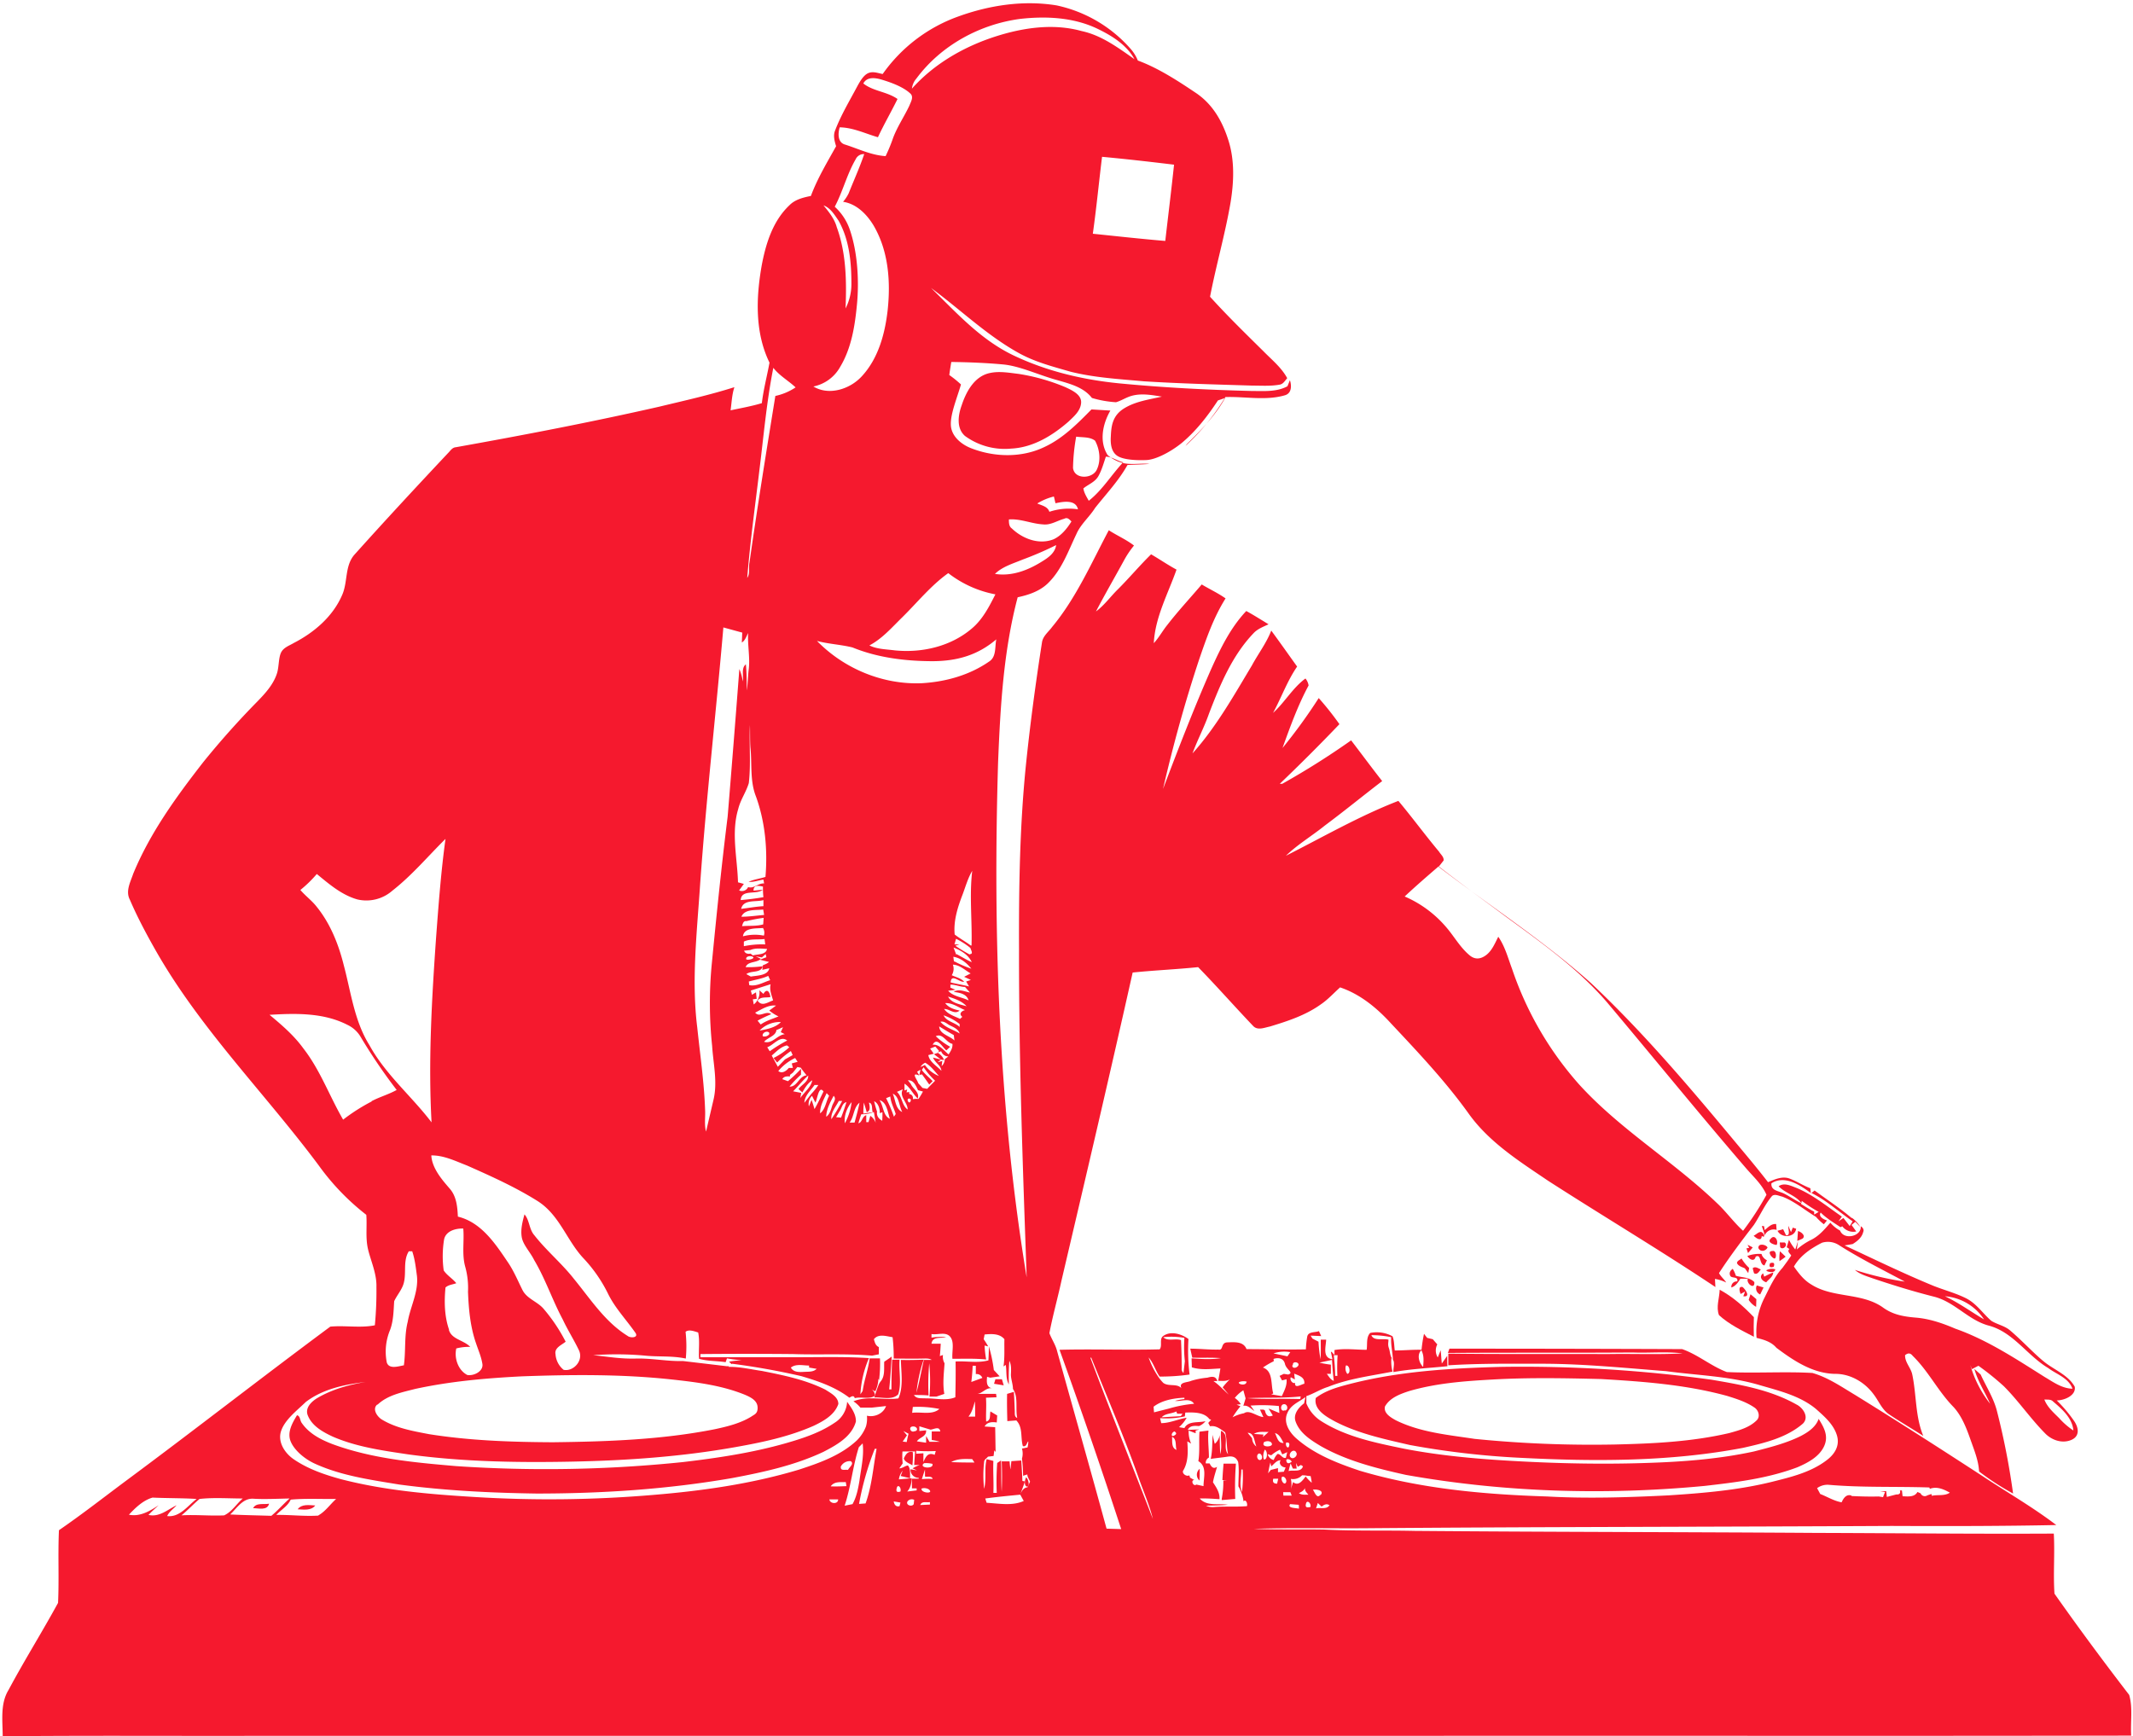 <?xml version="1.0" encoding="UTF-8" standalone="no"?><svg xmlns="http://www.w3.org/2000/svg" xmlns:xlink="http://www.w3.org/1999/xlink" data-name="Layer 1" fill="#000000" height="771.8" preserveAspectRatio="xMidYMid meet" version="1" viewBox="-1.0 -1.5 948.0 771.8" width="948" zoomAndPan="magnify"><g id="change1_1"><path d="M945.3,751.9c-11.4-14.8-22.5-29.8-33.2-45-0.6-8.9.2-17.8-.3-26.7-35.1.2-70.1-.2-105.2-0.3-59.7-.4-119.4-0.4-179-0.9-13.3-.3-26.7.1-40-0.6-10.5-.2-20.9.1-31.4-0.3,17.5-.6,35-0.1,52.5-0.3,77-.6,154-0.6,231-1,24.4,0.1,48.8.1,73.2-.4-10.5-8-22-14.6-33-21.9-18.6-12.1-37.3-24.1-56.2-35.8-6.2-3.7-12.2-7.9-19.2-9.9-12.6-.7-25.3.2-38-0.4-7-2.6-12.9-7.8-19.9-10.2q-51.7-.2-103.4-0.2l-0.7,1.9c27.4-.2,54.8,0,82.1-0.2,7.4,0.3,14.9-.5,22.2.4-11,.6-22.1.1-33.2,0.3-23.6-.1-47.2.1-70.9-0.2,0,1.7,0,3.5,0,5.2,14.2-.9,28.5-0.7,42.7-0.7,18.1,0.1,36.1,1.9,54.1,3.3,14,1.9,28.3,2.2,41.9,6.3,8.6,2.5,17.7,4.7,24.7,10.5,3.7,3.3,7.8,6.8,9.3,11.7s-1.3,8.7-4.7,11.2c-7,5.3-15.8,7.4-24.2,9.5-15,3.7-30.4,5-45.8,6-18,.9-36.1,1.5-54.1.5-28-.9-56.1-3.4-83.1-11.4-9.9-3.3-20-7.2-28-14.1-3.2-2.7-6.1-7-4.5-11.2s5.3-5.2,8.2-7.5l-0.6,2.8c-2.4,1.8-4.9,4.8-3.8,8,1.8,5.2,6.7,8.3,11.2,11,11.6,6.6,24.8,9.9,37.8,12.8,43.8,7.8,88.7,9.1,132.9,4.9,13.9-1.6,28-3.3,41.2-8.3,4.6-2,9.6-4.6,11.8-9.3s-0.2-8.6-2.4-12.2c-1.3,3.7-4.8,6-8.1,7.7-6.5,3.2-13.7,5-20.7,6.8-15.7,3.4-31.8,4.6-47.8,5.1-17.9.6-35.9,0.3-53.8-.6s-36.3-2.3-54.2-5.8c-12.5-2.6-25.5-5.2-36.5-12.2a16.8,16.8,0,0,1-6.6-7.9c0-1.1,0-2.2,0-3.2,3.3-1.1,6.3-3.1,9.6-4.1,9.2-3.7,19.1-4.9,28.7-6.8a17.9,17.9,0,0,1-.5-6c2,1.4.7,4.1,0.9,6.2,7.9-1.4,16-1.8,24-2.6-0.1-1.5-.1-3.1-0.1-4.6l-2.4,3.4c-0.2-2-.3-4-0.5-5.9l-1.3,3.2a5.9,5.9,0,0,1-.2-5.8l-2-2.3-2.5-.6-0.8-1-0.6-.8a60.2,60.2,0,0,0-1.1,7.1c-4-.1-7.9.3-11.9,0.3-0.3-2.1-.2-4.3-1-6.3a14.7,14.7,0,0,0-9.9-1.5c-1.9,1.9-1.2,5.1-1.6,7.5-4.8,0-9.6-.7-14.3.1,0,0.6,0,1.7,0,2.2l-1.3-1.4h-0.3l0.7,3.3c-4.6-.6-2.9-5.6-2.8-8.7h-2.4c0,2.9.1,5.8-.1,8.7a60.6,60.6,0,0,1-.9-7.8l-2.7-1.4-0.8-1.3,4.7,0.2-1-2.2c-1.7.7-4.7,0.1-5.2,2.4a41.4,41.4,0,0,0-.6,5.7c-8.8.2-17.6-.1-26.4-0.1-1.3-3.5-5.4-3.1-8.5-3s-1.6,3.7-4,3.2c-4.2.1-8.3-.4-12.5-0.4l0.9,4c4.2,0.1,8.5-.1,12.7.2-4.3.7-8.7,0.4-13,.1,0,1,.1,3,0.1,4,4.1,1.3,8.5.7,12.7,0.5-0.3,1.8-.6,3.7-1,5.5,1.8,0,3.6.3,5.2-.7-1.1,1.1-2.2,2.3-3.2,3.6l2.7,3.2c-2.3-2-4.3-4.3-6.8-6h1.7c-0.6-2.4-2.6-2-4.4-1.5a34.6,34.6,0,0,0-7.2,1.4c-1.7.8-5.7,0.5-4.3,3.3-2-2.3-5.7-.6-8.1-2.4a20,20,0,0,1-2-2.4,36.6,36.6,0,0,1-4.5-8.9c2.2,2.5,3,5.8,4.9,8.5a91.2,91.2,0,0,0,13.3-.9,87.1,87.1,0,0,1-.5-15.8c-3.2-2.3-8-3.8-11.4-1.2-1.6,1.5-.1,4.2-1.4,5.8-14.8.4-29.7-.2-44.5,0.2q14.3,39.6,27.4,79.7l-6.5-.2c-7.2-26.4-14.7-52.7-22-79-0.7-2.8-2.4-5.2-3.4-7.9,1.5-7.9,3.7-15.6,5.4-23.5,10.7-45.6,21.4-91.2,31.6-136.8,9.7-1,19.4-1.4,29.1-2.4,8.3,8.5,16.2,17.5,24.4,26.1,2,2.2,5,.8,7.5.3,7.9-2.4,15.9-5,22.7-9.9,3.1-2.1,5.7-5,8.5-7.5,8.9,3,16.3,9.1,22.6,16,12.1,12.9,24.3,25.8,34.6,40.2,9.1,12.7,22.6,21.2,35.3,29.8,24.7,15.9,49.9,30.9,74.3,47.2l-0.2-3.6a17.3,17.3,0,0,1,5,1.6c-0.9-1.5-2.4-2.6-3.2-4.2,4.8-7.4,10.1-14.4,15.5-21.4,2.8-4.2,4.8-9,8.1-12.9,1.3-1,3,0,4.5.3,5.5,2.1,10,6,15,9a22.3,22.3,0,0,0,3.5,3.3l1.4-1.7c-1.4-.4-4-1.7-2.8-3.5,2.6,2.6,5.8,4.5,8.8,6.5l0.8-.4a6.1,6.1,0,0,0,6.2,2.3l-2.1-2.9,1.7-1.4,2.2,2.3a13.5,13.5,0,0,0-3.5-3.9l-0.5-.2c-5.2-4.4-10.9-8.1-16.3-12.1l-1.4,1.1c6.7,3.3,12.2,8.4,18.3,12.6l-1.3,2.1-2.8-3.6-2.2,1.5,1.5-2.1c-6.5-4.5-12.7-9.6-20-12.7-2.5-.9-5.5-2.6-8.1-0.8,2.9,3.1,7.6,4,10.1,7.5l0.2-1a62.8,62.8,0,0,0,7.5,4.9l-2,1.2v-1.3c-2-1-3.9-2.2-5.8-3.4v-0.4c-2.6-1.2-4.9-2.9-7.5-4.2s-6-1.3-5.7-4.6c5.9-3.8,12.7.8,17.5,4.3l-0.2-2.1c-3.2-1.2-6-3.1-9.2-4.3s-6.6.3-9.6,1.6c-4.4-5.7-9-11.2-13.6-16.7-20.7-24.9-41.6-49.7-65.2-71.9-21.2-18.9-45.1-34.4-67.6-51.6l2.2-2.8c0.2-1.6-1.3-2.7-2-3.9-6.2-7.4-11.9-15.2-18.1-22.6-17.3,6.7-33.4,16-50,24.4,5.3-5.1,11.7-8.9,17.4-13.5,8.6-6.4,16.9-13.2,25.4-19.7-4.7-6-9.2-12.1-13.8-18.1a348,348,0,0,1-30.6,19.3h-1.1q13.5-12.9,26.5-26.5a132.7,132.7,0,0,0-9.2-11.6,241.9,241.9,0,0,1-16.1,22.2c3.4-9.4,6.8-18.9,11.6-27.8a6.5,6.5,0,0,0-1.4-3.1c-5.7,4.2-9.2,10.6-14.4,15.3,3.7-6.8,6.3-14.2,10.7-20.6-3.8-5.3-7.6-10.7-11.5-16-2.1,5.5-5.8,10.3-8.6,15.5-8.1,13.5-15.9,27.4-26.4,39.1,2.2-6,5.2-11.6,7.3-17.6,4.9-12.8,10.3-25.9,19.9-35.9,1.8-1.9,4.3-2.8,6.6-3.9-3.3-2-6.6-4.1-9.9-5.9-7,7.4-11.5,16.7-15.6,25.8-7.7,17.5-14.6,35.4-21.4,53.3,4.5-19.5,9.8-38.7,16.1-57.7,3.2-9.3,6.4-18.6,11.7-27-3.4-2.4-7.1-4.1-10.6-6.2-5.1,6-10.5,11.8-15.3,18-2.1,2.6-3.7,5.6-6,8.1,0.6-11.6,6.3-21.9,10.1-32.7-3.9-2.1-7.5-4.6-11.3-6.8-5.1,5-9.7,10.5-14.7,15.5-3.3,3.2-6,7.1-9.8,9.9,3.9-7.5,8.2-14.9,12.3-22.4a40.9,40.9,0,0,1,4.6-6.9c-3.5-2.7-7.5-4.4-11.2-6.8-7.8,14.7-14.5,30.1-25.2,43-1.6,2.2-4.1,4-4.5,6.9-2.9,18.6-5.4,37.3-7.3,56.1-2.6,26.6-3,53.4-2.9,80.1-0.1,48.7,1.7,97.4,3.4,146-12.5-75.6-15-152.6-12.7-229.1,1-24.6,2.4-49.4,8.7-73.2,4.7-1,9.5-2.6,13.1-5.9,6.4-6,9.3-14.5,13-22.2,1.9-4.4,5.8-7.6,8.3-11.6,4.9-6.2,10.5-12.1,14.4-19.1,3.3-.2,6.7-0.2,10-0.5h-0.4c-3.3-.3-6.7.3-10-0.1s-6-1.8-8.4-3.8c-3.9-6.1-2.2-13.9,1.2-19.8l-8.4-.5c-6.2,6.3-12.6,12.8-20.7,16.6-10.2,5-22.5,4.7-32.9.6-4.3-1.7-8.7-5.3-8.9-10.3s2.8-12.1,4.5-18a47.7,47.7,0,0,0-5.2-4.2q0.4-2.9.9-5.8c7.7,0.1,15.4.4,23,1.1s16,4.8,24.2,7c5.5,1.6,11.6,3.1,15.3,7.9a47.8,47.8,0,0,0,10.7,1.9c2.4-.7,4.4-2.1,6.8-2.8,4.5-1.3,9.1-.4,13.6.3-5.7,1.3-11.8,2.1-16.9,5.3s-5.6,7.8-5.8,12.4c-0.2,3,.1,6.6,2.7,8.5s8.7,2.2,13.1,2,11-3.8,15.6-7.5c6.4-5.3,11.6-12,16.2-19l3.2-1.1c-4.3,7.8-10.7,14.3-17,20.5l-0.6.8A98.6,98.6,0,0,0,543.6,175c8.8-.3,17.9,1.7,26.5-0.8,3-.9,3-4.2,2.2-6.7l-1.1,2.7c-4.8,2.6-10.5,2.1-15.8,2.1-19.7-.5-39.4-1.5-59-3.4-16.2-1.6-32.2-5.4-46.9-12.4s-25.4-19-36.7-30c13.2,9.7,25,21.3,39.5,29.2,7,3.8,14.8,5.8,22.4,8,10.7,2.7,21.8,3.3,32.8,4.3,16,1,32,1.4,48.1,1.9,4,0,8,.3,12-0.4,1.7-.2,2.5-1.8,3.5-2.9-2.6-4.8-6.9-8.2-10.6-12-8-7.9-16.1-15.8-23.7-24.2,2.7-14,6.7-27.8,9.1-41.8,1.5-9.1,1.9-18.7-.9-27.6s-7.2-16.3-14.5-21.2-16.5-11-25.8-14.4a18,18,0,0,0-3.4-5.4A60.5,60.5,0,0,0,468.6.9c-14.7-2.4-29.9-.1-43.9,5a69.9,69.9,0,0,0-33.4,25.5c-2.1-.4-4.3-1.3-6.4-0.4s-3.7,3.7-4.9,5.9c-3.4,6.4-7.2,12.7-9.8,19.5-1,2.3-.3,4.8.4,7.1-4,7.2-8.3,14.3-11.2,22.1-3.5.7-7.1,1.6-9.6,4.2-7.4,7-10.5,17.2-12.3,26.9-2.5,14.3-3,29.7,3.5,43-1.1,6-2.7,12-3.4,18-4.6,1.4-9.3,2.2-13.9,3.2,0.5-3.5.6-7,1.7-10.3-11,3.5-22.3,6-33.5,8.7-29.9,6.8-60.1,12.6-90.3,18-1.4.1-2.2,1.2-3,2.1-14.2,15.1-28.3,30.3-42.2,45.8-4.2,5-2.8,12-5.3,17.7-4.1,9.6-12.4,16.7-21.5,21.4-2,1.2-4.6,2-5.7,4.3s-0.9,6-1.7,8.9c-1.5,5-5.1,9-8.7,12.7q-12.7,12.9-24.1,27c-12,15.4-23.7,31.5-31.2,49.7-1.2,3.6-3.5,7.7-1.5,11.5C60,406.1,64,413.6,68.2,421c19.9,35,48.6,63.5,72.5,95.6a106.3,106.3,0,0,0,21.1,21.9c0.4,5-.4,10,0.7,15s4,11.1,3.8,17a159.9,159.9,0,0,1-.7,17.1c-6.3,1.3-13.2,0-19.8.6-30.5,22.6-60.4,46-90.9,68.6-9.8,7.3-19.5,14.9-29.7,21.9-0.5,10.8.1,21.5-.4,32.3-7.1,13-15,25.6-22,38.7C-1,755.9.2,763.5,0.2,770.3c37.5-.4,74.9-0.1,112.4-0.2H622.6c107.9-.1,215.7.1,323.6-0.1C945.8,764,947,757.7,945.3,751.9ZM811.6,658.5c14.9,1.3,29.9.7,44.9,1.2l0.2,0.6c3.1-1.2,6.2.2,8.9,1.7-2.3,1.6-5.4.8-8,1.4l-0.2-.8-1.8.6a2,2,0,0,1-3-.9l-1.4-.6c-1.3,2.4-4.3,2-6.6,1.9l-0.3-2.6h-0.9c0.4,1.3-.2,1.9-1.6,1.8l-4.2,1.1-0.3-2.6-2.7.2,2.2,0.2-0.9,2.3-1.9-.3c-4,.1-8.1,0-12.1-0.2v-0.2c-2.3-.8-3.6,1.2-4.4,3-3.4-.6-6.4-2.5-9.5-3.7l-1.4-2.6A7.9,7.9,0,0,1,811.6,658.5ZM630.7,598.7c1.3,2.3,1,4.9.8,7.4C629.7,604.4,628.6,600.7,630.7,598.7Zm-13.4-5.8c-0.2,3.4.6,6.6,0.8,10-1.4-1.4-1.2-3.4-1.8-5.1s-0.2-2.5-.2-3.8c-2.4-.7-6.5.8-7.6-2A42.6,42.6,0,0,1,617.3,592.9Zm-20.2,12.6c1.7-.5,2.4,3.5.7,3.7A4,4,0,0,1,597.2,605.5Zm-3.6-4.6a76.1,76.1,0,0,0-.1,9.2h-1c0-3.1-.3-6.2-0.6-9.2h1.7ZM591,603c0.2,3.1.4,6.2,0.8,9.3-1.5-.5-2.2-2-3.1-3.1h1.8c0-1,0-3.1,0-4.1a39.4,39.4,0,0,1-5.1-.9Zm-65.6-9.8a60.1,60.1,0,0,0,.2,10.4c-0.2,1.7-.4,3.5-0.6,5.2a2.3,2.3,0,0,1-.8-2.1c0-4.2-.1-8.3-0.3-12.5-2.5-.9-5.9.7-7.9-1.3A32.7,32.7,0,0,1,525.4,593.2Zm113-209.6c9.9,7.7,20.1,15.1,30.2,22.6,15.7,11.5,31.8,22.9,44.6,37.8,20.7,24.6,41,49.6,62,74,3.2,3.7,6.9,7,8.9,11.6a128.6,128.6,0,0,1-10.4,16c-4.2-3.8-7.5-8.5-11.7-12.4-19.5-18.7-43.1-32.7-61.3-52.8A149,149,0,0,1,671,429.1c-1.8-4.8-3.1-9.9-6.1-14.2-1.5,2.9-2.8,6.3-5.6,8.3s-5.2,1.6-7.2-.1c-4.4-3.7-7.1-8.9-10.9-13.1a50.3,50.3,0,0,0-17.9-13C628.2,392.4,633.3,388,638.4,383.6ZM490.5,201.5c2.7,0,5.1,1.9,7.7,2.5-5.2,5.5-9.2,12.3-15.3,17.1-1-1.8-2.1-3.5-2.4-5.5,2.2-1.8,5.2-2.8,6.7-5.5S489.5,204.4,490.5,201.5Zm-13.2-8.9c2.8,0.4,6.1,0,8.4,1.8,2.1,3.9,2.7,9,.7,13s-9.9,4.3-10.5-.9A86.2,86.2,0,0,1,477.3,192.6Zm-9.9,26.6,0.7,3c3.3-.7,9-1.8,10,2.7a27.3,27.3,0,0,0-12.7,1.1c-0.8-2.4-3.4-2.8-5.4-3.7A25.8,25.8,0,0,1,467.4,219.2Zm-4.8,12.4c3.4,0.4,6.3-1.7,9.4-2.5,1.4-.8,2.3.3,3.2,1.2-2,3.2-4.5,6.3-7.9,7.9-6.5,2.6-13.8-.2-18.6-4.8-1.3-.9-1.3-2.6-1.3-4C452.6,229,457.4,231.3,462.6,231.6Zm-9,15.6a148.4,148.4,0,0,0,14.8-6.4c-0.5,3.5-3.5,5.6-6.3,7.3-6.2,3.9-13.5,6.7-20.9,5.5C444.6,250.3,449.3,249,453.6,247.2Zm-24.1,196c-3-1.5-6.8-1.7-9.1-4.3l3.3-.4-2.3-1v-1.3c2.2-.1,4.3,1,6.5,1l2.2,2.5c-2.3-.4-5-1.8-7.2-0.3C425.4,439.8,428.7,440.2,429.5,443.3Zm-2.8,7.3-1,.9c-2.5-1.2-5.4-2-7.1-4.4,2.4-.1,4.6,2.7,6.9.7-2.4-.5-4.8-1.2-6.4-3.3,3.2-.2,6,2,8.8,3.1C426.3,447.9,425,449.2,426.7,450.5Zm-11,20.2,1.5-1.2-3.5-.9c0.8,2.3,3.5,3.4,3.7,5.9-2-2.2-5.3-3.9-5.8-7l2.4-.6-1.6-2.3,2.3-.9,1.7,2-0.7.6,1.6-.5a3.4,3.4,0,0,0,3.2,2.3l-1.6,1.2a4.3,4.3,0,0,1-1.4,3.1l0.3-2.3Zm-12.6,14.1v-0.9l-1.2.2,0.3-1.3-1.2.4c0-.7,0-2.2,0-3,2.5,1.6,3.7,4.6,5.9,6.6,0.9-2.9-2.2-4.2-3.1-6.5l-1.3-1.6c2.6-.2,3.6,2.5,4.5,4.4l2.2,0.6a28.5,28.5,0,0,1-2,3.3,9.5,9.5,0,0,0-2.5.1A1.8,1.8,0,0,0,403.1,484.8ZM387.5,488c1.9,0.9,2.6,3.4,2.5,5.3l1.2-.4c0,1.3,0,2.5-.1,3.8-1.6-.9-2.6-2.2-2.3-4.1A43.4,43.4,0,0,1,387.5,488Zm-7,9.8c0.4-1.3.8-2.7,1.3-4a14.4,14.4,0,0,0,5.6-1l0.8,4.8a6.2,6.2,0,0,0-2.4-3.1l-0.8,2.8h-1c0-.8,0-2.3,0-3.1C382,494.9,382.3,497.4,380.5,497.8Zm-20.6-12.2,1.5,3c0.8-1.2,1.5-8,3.6-4.9-1.3,2.6-2.5,5.3-4,7.8-0.4-1.4-.8-2.7-1.3-4.1l-1.2,2.9A5.1,5.1,0,0,1,359.9,485.6Zm-3.4,3.1c0.1-3.2,2.8-5.4,4.5-7.9h1.7a24.5,24.5,0,0,1-3.1,3.9Zm9.9-4.3,1.1,1.2c-1.4,2.5-1.6,5.9-4,7.8C363.4,490.1,365.1,487.3,366.4,484.4Zm3.1,1.2c1.4,1.4-.1,2.9-0.6,4.3s-1,3.9-2.7,5C366.3,491.5,368,488.5,369.5,485.6Zm2.2,2.3h1.6a86.2,86.2,0,0,1-4.8,8.1C368.2,492.9,370.5,490.5,371.8,487.9Zm0.5,4.5c1-1.4,1.1-3.5,3-4-0.7,2.3-1.5,4.6-2.4,6.9l-2.2-.2Zm5.3-4a25.5,25.5,0,0,1-3,9.4C374,494.5,375.5,490.7,377.6,488.3Zm3.5,0.3c-0.6,3-1.4,5.9-2.2,8.8h-2.2C378.7,494.7,378.3,490.7,381.1,488.6Zm4.1-.1c2,0.3,1.2,2.9,1.8,4.3l-4.2.6c0-1.7.1-3.3,0.2-4.9,0.5,1.4.9,2.8,1.3,4.3C386.2,492.2,385.4,489.9,385.2,488.5Zm4.7-1.1c3.4,0.9,3.7,5.4,4.7,8.3C391.4,494.5,391.7,489.9,389.8,487.4Zm2.9-.8,2-.8c0.2,2.7,1.6,5.2,2.4,7.8l-0.8,1.2A67.3,67.3,0,0,0,392.8,486.6Zm2.9-2.1c3.1,1.1,2.9,5.5,4.4,8.2C396.9,491.4,397,487.2,395.7,484.5Zm1.9-.7,2.8-1.2c-1.9,3,2.1,5.8,2.1,9C399.8,489.9,400,485.9,397.6,483.8Zm4.8,3.8,0.3-.8C405,486.3,403.2,490.3,402.4,487.6Zm6.7-5.6-1.9-2.1c-0.3-1.4-3.6-5.2.5-3.4l-1-1.7,1.5-.9-0.5,2.3,1.2-.2c1.1,1.5,2.1,2.9,3.2,4.5l1.5-1.5c-1.5-1.7-3.5-3.1-4.8-5l0.8-1.2a34.7,34.7,0,0,0,5.1,6c-1.2,1.2-2.4,2.4-3.5,3.6Zm0.9-10.1-1.8.8a4.6,4.6,0,0,1,2.1-1.9c2.5,1.4,4.2,3.8,6.1,5.9A13.9,13.9,0,0,1,410,471.8Zm3.5-8.9c2-4,4.3.8,6.2,2.3l1.7-1.6a30.1,30.1,0,0,1-6.4-4.7c3.2-1.5,4.6,2.9,7.4,3.4,0.2,1.8-.8,3.3-1.7,4.7C418.4,465.4,416.5,462.6,413.5,462.9Zm2.9-8.4c2.2,1.3,4.4,2.7,6.6,3.9l0.3,2.4C420.9,458.8,416.4,458.2,416.4,454.5Zm0.4-1.9c1.7-.7,3,0.7,4.3,1.4s3.9,1.6,4.5,3.7C422.6,456.1,419,455.3,416.8,452.5Zm1.3-3.1a23.8,23.8,0,0,1,7.5,4V455C423.4,452.9,419.3,452.6,418.2,449.4Zm2.1-8.3c3.1,1,6.3,2,8.5,4.4C425.7,444.9,421.5,444.4,420.2,441.1Zm9.6-4.4c-2.7-.7-5.5-1.1-8.2-1.8,0.3-4.2,3.9.1,6-.3-1.4-1.6-3.6-2-5.5-2.9a5.4,5.4,0,0,0,.5-4.7c3.1,0.1,5.4,2.5,7.9,3.9l-2.9,1.5,3,1.4-2.1.7Zm-6.7-10.9-0.3-2.3c3.3,0.5,6,2.8,8,5.3A48.6,48.6,0,0,1,423.1,425.8Zm1-3.2-1.2-3.2c3.2,1.2,6.6,3.2,8.1,6.5C428.6,425.2,426.4,423.8,424.1,422.6Zm6-.1a64.4,64.4,0,0,1-6.4-3.9l1.8-.6h-2.2l0.7-2.5a32.3,32.3,0,0,1,6.4,4.1C430.4,420.6,431.8,422.6,430.1,422.6Zm0.6-3.9c-2.4-1.8-5-3.2-7.3-5-0.6-6.2,1.4-12.3,3.6-18,1.3-3.5,2.3-7.1,4.2-10.3C429.8,396.4,431.1,407.5,430.8,418.6ZM408.6,302.2c-17.3.7-34.5-6.5-46.5-18.8,5.2,1.4,10.6,1.6,15.8,2.9,11,4.5,23,6,34.8,6.1s21-2.8,29.1-9.7c-0.7,3.3.1,7.7-3.1,9.8C429.8,298.7,419.1,301.6,408.6,302.2Zm11.9-48.9a48.8,48.8,0,0,0,20.9,9.4c-2.8,5.5-5.7,11.2-10.5,15.2-9.4,8-22.2,10.9-34.2,9.7-3.8-.5-7.9-0.5-11.3-2.2,5.7-3,10-8,14.6-12.5C406.7,266.3,412.7,258.8,420.4,253.3ZM520.8,71.7c-1.2,11.3-2.6,22.6-3.9,33.9-10.8-.9-21.5-2.1-32.2-3.2,1.6-11.4,2.7-22.8,4.1-34.2C499.5,69.2,510.1,70.4,520.8,71.7ZM406.3,33.4c10.9-14.7,28.1-24.1,46.1-26.5,11.6-1.3,23.8-.7,34.4,4.4,6.4,3.1,12.9,7.1,16.4,13.5-7.3-5.1-14.6-10.6-23.5-12.5-12.6-3.5-26-1.5-38.2,2.4-14,4.5-27.3,12.1-37.2,23.2A8.3,8.3,0,0,1,406.3,33.4ZM372.2,55.1c6,0.1,11.4,2.8,17,4.4,2.7-5.8,5.9-11.3,8.7-17-4.7-3.3-10.8-3.4-15.2-6.9,1.7-3.2,5.6-2.5,8.5-1.6s8.8,2.8,12.2,5.9c1.9,1.5.5,3.7-.2,5.5-2.3,4.9-5.4,9.4-7.3,14.5a72.3,72.3,0,0,1-3.3,8c-6.3-.4-12-3.2-17.9-5.1C371.2,61.9,371.4,57.8,372.2,55.1Zm-0.5,41.5c4.8,8.5,5.7,18.5,5.7,28a23.7,23.7,0,0,1-2.6,11c0.5-12.1.3-24.6-3.9-36.1-1-3.7-3.5-6.8-5.9-9.7C368.1,90.9,369.9,94,371.7,96.6Zm0.7,65c5.1-8.5,6.6-18.5,7.5-28.1s0.4-22.4-3.2-32.9A24.5,24.5,0,0,0,370,90.4c3.6-6.8,5.4-14.4,9.3-21.1a3.9,3.9,0,0,1,3.8-2.3c-2,5.9-4.6,11.6-6.9,17.4a17.2,17.2,0,0,1-2.5,3.8c6,0.9,10.6,5.6,13.6,10.6,6.6,11.3,7.6,24.9,6.2,37.7-1.2,10.5-4.2,21.5-11.6,29.4-5.2,5.6-14.5,8.6-21.4,4.4A17.6,17.6,0,0,0,372.4,161.6ZM355.6,484.1c1.1-2,2.4-4.1,4.4-5.4-0.5,3.1-3.6,5.3-5.3,7.9l0.4-2.3-3.6-.7c2.3-2.3,4.3-4.9,6.7-7,0.2,2.7-2.9,4-4.3,6Zm2-7.6c-3.5.2-4.2,5.2-7.7,5a46.3,46.3,0,0,1,5.1-5.3c0-.6,0-1.9,0-2.6a56.8,56.8,0,0,1-5.8,5.5l-2.5-.9c0.7-1.3,2.1-1.3,3.4-1.2v-0.7l1.3-1,2-2.5,1.5,0.3A38.6,38.6,0,0,0,357.5,476.5Zm-6.7-5.3,0.5,2h-1.8c-1.2,1.4-3,2.7-4.7,1.4a21.9,21.9,0,0,1,7.5-5.8l1.1,1.7Zm-16.2-22.6c2.9-1.5,5.8-3.5,9.2-3.1l-3,2.2a18.6,18.6,0,0,0,4.1,2.6c-2.6,1.1-5.5,1.9-7.9,3.6l-1.4-1.7a63.5,63.5,0,0,1,6.1-2.9C339.3,447.5,336.7,451.1,334.6,448.6Zm0.3-9-1.8,1.1-0.5-1.9,8.8-2.8c-0.6,2.5.4,4.8,1.1,7.2-2.4.8-5,2.9-6.9,0.1,1.4-1.9,3.8-1.2,5.7-1.6-0.2-2.1-1.5-4.2-3.1-1.4l-1.8-1.6a6.8,6.8,0,0,1-2.5,6.3l-0.4-2.3,1.7-.2Zm-4.6-11.2c0.9-2.5,4.3-1.9,6.3-3.3l4.1,1a7.1,7.1,0,0,1-2.7,1.4l-0.3,2.1,3.1-.7c-0.6,3.3-5.4,3.2-8.2,3.7l-2-1.1c2.2-1.7,6.5-.3,7.3-3.5A44.2,44.2,0,0,1,330.3,428.4Zm-3.4-37.7c-0.3-10.8-3.1-22,.1-32.6,1-4.1,3.5-7.5,4.7-11.5,1-8.6.1-17.2,0.5-25.8,0.1,3.3,0,6.5.2,9.8,0.8,7.3-.3,15,2.5,22,4.1,11.4,5.2,23.7,4.2,35.7-2.5.8-5.2,1.1-7.5,2.2,2.3,0.2,4.4-.7,6.6-1l0.3,1.7c-2.6-.2-4.7,2.5-7.1,1.6a3,3,0,0,1-4,1.5l2.1-2.9ZM338,394l-4.1.4c0-2.7,2.2-2.2,4.2-1.8a32.7,32.7,0,0,0,.2,4.7c-3.4.6-6.7,1-10.1,1.3C328.5,393.6,335.2,396.4,338,394Zm0.3,4.6c0,0.7,0,2,0,2.7-3.3.2-6.6,0.8-9.9,1.2C329.4,398.1,335,399.6,338.3,398.6Zm-0.1,4.2,0.4,2.4c-3.4.3-6.7,0.8-10.1,0.8C330,402.4,335,403.2,338.2,402.8Zm-7.6,5.2a64.8,64.8,0,0,1,7.8-1.5l-0.2,2.9c-3.1.9-6.3,0.5-9.4,0.8C329.1,409.2,329.3,407.9,330.6,407.9Zm7.5,3a4,4,0,0,1,.4,3.4,20.4,20.4,0,0,0-9.3.3C329.7,410.7,335.1,411.3,338.1,411Zm-8.4,6c2.9-1.3,6.1-.7,9.1-1.1l0.3,2.4a39.6,39.6,0,0,0-9.5.8v-2Zm2.8,3.8c2.3-1,4.9-.6,7.4-0.5-0.5,2.7-4.2,2.3-6.3,2.9l-1-.8c-1.3.2-2.4,0-2.9-1.3Zm2.4,2.8,2.7,0.5,1.7-1.5,0.3,1.4-2.9,1.1,0.4-.4Zm-4.2,1.4c-0.5-1.5,2.1-1.8,3-1.1S331.4,425.5,330.6,424.9Zm9.8,7.4,0.8,1.8c-3,.9-6,2.9-9.3,2.2l-0.2-1.6C334.6,434,337.6,433.6,340.4,432.3Zm5.5,20.5c-2.4,2.4-6.1,3.1-9.4,3.7A12.4,12.4,0,0,1,345.8,452.8Zm-5.1,4.7v0.6a2.6,2.6,0,0,1-2.9.9C337.6,457.6,339.7,456.6,340.7,457.4Zm3.4-1.3,2.7-1.2-1,2.2,1.8,0.9c-3.4.4-5.6,4.5-9.2,3.4C340.2,459.6,343.9,459.1,344.1,456.2Zm4.6,4.7a66.1,66.1,0,0,0-7.8,4.8L340,464C342.8,463.1,345.7,458.7,348.7,460.9Zm0,2.3,0.9,0.7a29.7,29.7,0,0,1-7,4.8l1.6,2a40.2,40.2,0,0,1,6.1-5.1l0.8,1.8-3.4,1.9-3.2,3.3-2.7-5C344,466,346,463.8,348.7,463.2ZM336.5,207.6c1.9-15.2,3.2-30.5,6.2-45.6,2.7,3.5,6.7,5.7,9.9,8.7a26,26,0,0,1-9,3.8c-4,24.7-8,49.3-11.5,74.1-0.5,2.3.4,4.7-1,6.8C332.4,239.4,334.6,223.5,336.5,207.6Zm-26.4,185c2.7-38.5,7.1-76.8,10.4-115.2l8.4,2.3c-0.1,1.5-.1,2.9-0.2,4.4,1.5-.9,2-2.7,2.8-4.2-0.3,5.6,1,11.2.2,16.7-0.3,2.9-.4,5.9-0.7,8.8-0.2-3.9-.1-7.8-0.5-11.6-2.2,1.7-.9,5.2-1.4,7.6a20.6,20.6,0,0,0-1.5-5.5q-2.5,32.8-5.2,65.6c-2.7,21.6-4.9,43.3-7,64.9a182,182,0,0,0,.1,37c0.5,8,2.5,16.1.6,24l-3.3,14.1c-0.8-3-.3-6.1-0.4-9.1-0.4-12.4-2.2-24.7-3.5-37.1C306.3,434.6,308.7,413.5,310.1,392.6Zm-103.5,124c10.6,4.7,21.3,9.5,31.2,15.7s13,17.5,20.5,25.5a64.3,64.3,0,0,1,11.1,16.1c3.1,6.2,8,11.3,11.9,16.9,1.8,2.4-2.1,2.6-3.4,1.5-10-6.2-16.5-16.4-23.8-25.3-5.4-6.9-12.2-12.5-17.6-19.4-2.4-2.7-2.1-6.7-4.4-9.3-0.9,3.3-1.8,6.8-1.2,10.2s3.8,6.6,5.5,10.1c5,8.4,8.1,17.8,12.7,26.4,2.2,4.7,5,9.1,7.2,13.7s-2.5,9.6-6.8,8.7a9.7,9.7,0,0,1-3.6-6.9c-0.6-2.9,2.7-4.1,4.5-5.6a75.4,75.4,0,0,0-9.7-14.5c-2.7-3.3-7.5-4.5-9.5-8.5s-3.9-8.6-6.6-12.5c-5.6-8.3-11.8-17.6-22.1-20.1-0.2-4.3-.6-8.9-3.5-12.3s-8-8.9-8.3-14.9C196.2,512,201.4,514.6,206.6,516.6Zm-8,73c-2.1-6-2.2-12.6-1.6-18.8,1.3-1.2,3.2-1.3,4.8-1.9-1.7-2.1-4.2-3.5-5.6-5.7a46.2,46.2,0,0,1,.2-13.9c0.9-3.7,5.2-4.8,8.5-4.7,0.5,5.7-.7,11.5.9,17.1a35.1,35.1,0,0,1,1.2,11c0.3,7.7,1,15.6,3.6,23,1,3,2.3,5.9,2.8,9.1s-3.7,5.4-6.7,4.9c-4.1-2.1-5.9-7.5-4.9-11.8a22.2,22.2,0,0,1,6.2-.7C205,594.1,199.7,593.9,198.5,589.6ZM139.8,387c5.5,4.5,11,9.3,18,11.3a17.5,17.5,0,0,0,15.6-3.9c8.7-6.8,15.8-15.3,23.6-23-2,14.6-3.1,29.4-4.2,44.1-1.9,27.2-3.5,54.6-2,81.9-8.9-11.7-20.5-21.3-27.6-34.3-6.7-10.7-8.2-23.5-11.4-35.5-2.3-9.3-6-18.6-12.1-26.1-2.1-2.7-5-4.8-7.2-7.4A54.1,54.1,0,0,0,139.8,387Zm40.4,199.1c-1.6,6.3-.8,12.9-1.7,19.3-2.4.4-6.6,1.9-7.6-1.3a24.9,24.9,0,0,1,1.5-14.5c1.5-4.1,1.5-8.4,1.8-12.7,1-2.2,2.6-4.1,3.6-6.3,2.4-5-.1-11.1,2.9-15.9h1.5c1.2,3.5,1.6,7.2,2.1,10.9C185.1,572.7,181.4,579.2,180.2,586.1Zm-16-98a83.8,83.8,0,0,0-12.7,8.1c-6.1-10.5-10.2-22.1-17.7-31.7-4.2-5.8-9.6-10.4-15-14.9,11.6-.7,23.9-1,34.5,4.4a13.5,13.5,0,0,1,6.1,5.6,244.2,244.2,0,0,0,15.9,23.4C171.7,485,167.7,486.1,164.1,488Zm2.6,134.8c4.5-4.3,10.9-5.5,16.7-7,15.6-3.4,31.6-4.8,47.5-5.6,22.2-.8,44.5-1,66.6,1.4,11,1.2,22.2,2.6,32.5,6.8,2.3,1,5.4,2.4,5.6,5.4s-1.4,3.3-2.8,4.3c-4.9,3-10.6,4.4-16.2,5.6-23.7,4.7-47.9,5.5-72,5.8-18.4-.1-36.8-0.7-55-3.6-7.3-1.4-14.9-2.7-21.3-6.7C166.2,627.7,164.5,624.6,166.7,622.8ZM73.3,672.4c0.9-2,2.8-3.2,4.2-4.8-4,1.9-7.6,5.4-12.5,4.3,1.4-1.5,3-2.9,4.5-4.3-3.9,2.6-8.3,5.2-13.2,4.2,2.9-3.1,6.3-6.4,10.5-7.6,6.5,0.3,13.1.2,19.6,0.6C82.4,667.8,78.9,673.1,73.3,672.4Zm6.2-.2c2.9-2.3,5.4-5.1,8.2-7.4,6.4-.7,12.8-0.2,19.2-0.2-2.8,2.4-4.8,5.9-8.3,7.5C92.2,672.4,85.8,671.7,79.5,672.1Zm21.8-.5c3-2.8,5.6-7.3,10.3-7s10.8,0,16.1-.1c-2.8,2.5-5.2,5.3-8.1,7.7C113.5,672.1,107.4,672,101.3,671.7Zm39.2,0.5c-6.2.4-12.5-.4-18.7-0.3,2.1-2.3,5.1-3.9,6.4-6.8,6.7-.6,13.5-0.2,20.2-0.3C145.8,667.1,143.7,670.3,140.5,672.1ZM367.6,665h3.9C371.6,667.2,367.9,667.1,367.6,665Zm7.3-7.7,0.3,1.8c-2.3.1-4.6,0.2-7,.1C369.8,656.9,372.6,657.4,374.9,657.3Zm-2.3-6.7a4.5,4.5,0,0,1,4.5-2.6c1.7,1.2-.7,2.7-1.2,3.9C374.8,651.6,372.5,652.5,372.7,650.6Zm1.8,17.2c2.8-8.5,3.6-17.5,6.3-26l1.7-1.7c0.7,5.5-.7,11-1.4,16.5-0.6,3.6-1.3,7.3-3.1,10.5Zm9.2-1-2.8.2a128.4,128.4,0,0,1,7-24.5h0.8C387.1,650.6,386.5,659.1,383.7,666.8Zm-2.3-42.6h5.2l6.3-.7c-1.2,3.4-5.1,5.1-8.5,4.3a12.7,12.7,0,0,1-.4,4.7,17.6,17.6,0,0,1-4.1,6.3c-7.2,6.7-16.6,10-25.8,13-21,6.3-42.8,9.4-64.6,11.2a543.7,543.7,0,0,1-80,.9c-19.7-1.2-39.6-2.9-58.9-7.9-7.3-2-14.6-4.5-20.9-8.8-4-2.7-7.4-7.8-5.6-12.8s6.9-8.8,10.9-12.7c7.6-5.8,17.3-7.8,26.6-8.9-7.4,1.2-14.9,3.3-21.4,7.1-2.5,1.5-5.5,4.2-4.4,7.5,1.8,4.9,6.7,7.6,11.2,9.7,10.6,4.6,22.2,6.2,33.6,7.9,24.2,3.3,48.7,3.7,73.1,3.2s48.3-2.2,72-6.4c11.9-2.1,23.9-4.6,35-9.5,4.4-2.1,9.3-4.8,11-9.7,0-3.2-3.5-4.9-5.8-6.4-8.8-4.4-18.6-6.4-28.2-8.3-4.9-.7-9.8-1.9-14.8-1.8l0.2-.3h-1l-19.4-2.3c-7,.2-14-1.3-21-1.1s-12.7-.9-19-1.5a141.6,141.6,0,0,1,23.2.2c6,0.6,12.1,0,18,1.3a58.4,58.4,0,0,0-.1-11.9c1.5-1.2,3.9-.2,5.6.3,0.8,3.8.1,7.8,0.4,11.7,3.8,1.1,7.9.9,11.8,1.5l0.6-1.7c2.1,0.4,4.3.7,6.5,0.8-1.9.2-3.7,0.3-5.6,0.7l1.2,1.1,0.2-.2q15.5,2,30.7,5.5c7.5,2.2,15.1,4.8,21.4,9.6,0.8-.5,2-1.3,2.4.2,2.9-.8,6.5.7,9-1.1a3.5,3.5,0,0,0-2-3.1L388,617a14.1,14.1,0,0,0,1.4-5.6l0.3,0.6a60,60,0,0,0,.4-9.7h-4.6c-0.6,4.9-2.4,9.6-3.1,14.5l-1,1.5a46.7,46.7,0,0,1,3.8-16.1c-10.5-.7-21-0.4-31.6-0.4H310.3v-1.4q20.6-.2,41.3,0c11.6,0.4,23.3-.3,35,0.7l3-.6v-3.2c-1.5-.7-1.8-2.1-2.2-3.5,2-2.6,5.6-1.3,8.3-.9a71.9,71.9,0,0,1,.5,9.5c4.2,0,8.4.1,12.7,0,1.4,0,3-.2,4.2.6h-3.5c-1.1,4.9-2,9.8-3.3,14.6a67.5,67.5,0,0,1,3.2-14.7c-3.4.1-6.7,0.2-10.1,0.1,0.1,5.7,1.2,11.8-1.1,17.1-6.6.9-13.7-1.3-20,1.3A14,14,0,0,1,381.4,624.2Zm-19.7-17.3h0.4c-1.4,1.5-3.5,1.3-5.4,1.4s-4.9.4-6.1-1.9c2.3-1.8,5.4-.9,8.1-0.9v0.9Zm42.8,19.6,0.3-2.6a47.8,47.8,0,0,1,11.8.9C413.3,627.6,408.5,626,404.6,626.5Zm1,8.2c-1.6.8-2.8-1.8-.9-2.1S407.5,634.3,405.6,634.7Zm-4.9-.1,2.3,1.2c-0.3,1.2-.6,2.4-0.8,3.7l-1.8-.2,1.9-2.8ZM398.8,668c-1.6.4-2.3-.6-2.6-2.1l3,0.5Zm0.4-6.5c-1.6.5-2.1,0-1.6-1.7S399.7,659.8,399.2,661.5Zm5.9,5.6c-0.8,1.4-3.8.4-2.7-1.3a2.4,2.4,0,0,1,2.9-.6Zm1.4-15-2.8-.5a3.5,3.5,0,0,0,3.6,3.8v0.4h-3c0,1.1,0,3.3,0,4.3h2.1V661l-4.2.5c1.5-1.6,1.9-3.7,2-5.9l-5.7.5a8.1,8.1,0,0,1,1.7-3.9l-0.9,2.4,4.2,1c-0.1-1.8.3-4.3-1-5.7-1.3.2-2.4,1.3-3.8,1.3l1.5-2.2a28.2,28.2,0,0,1-.1-5.3h5.6c-0.1,2-.3,4-0.4,6h2.5a14.2,14.2,0,0,0-3.2,1.5Zm1.5,15.4c0.7-1.9,2.8-1,4.3-1.3v1.1Zm0.6-7.3c1.1-.5,3.4-0.1,3.8,1.1S408.1,662,408.6,660.1Zm0.1-4.2,1.4-4.3c0,0.8,0,2.3,0,3s3.1-.5,3.4,1.2A28.6,28.6,0,0,0,408.7,656Zm1-7.1a11.6,11.6,0,0,1,3.7.3C414.3,651.7,406.9,651.1,409.7,648.9Zm4.7-3.7c-3-1.3-4,.9-5,3.2v-3.9l-3.2.2v-1.3a72.1,72.1,0,0,0,8.7.1Zm-1.3-6.6a18.6,18.6,0,0,1,3.6.8h-4.6l-1.5-2.6v3l-4.1-.6c1.2-1.9,4.3-2,4.1-4.9l-3,.3v-2.1l5,1.5c1.6-.2,3.9-1.7,4.3.8h-3.8C413.1,635.8,413.1,637.2,413.1,638.5Zm8.5,9.9c2.8-1.7,6.4-1.5,9.5-1.4l1,1.5C428.6,648.6,425.1,648.6,421.6,648.4Zm7.9-20.4c1.6-2,2.1-4.4,2.8-6.7,0.1,2.3.1,4.5,0.1,6.8h-2.9Zm6.1-17.1-4.9,1.8c0.3-2.4.5-4.8,0.6-7.2h1.4v3.7A2.7,2.7,0,0,1,435.6,611Zm20.1,48.6c-1.8.2-2.6,1.7-3.3,3.2l1.6,2.9c-5.1,2.3-11.1,1.1-16.5.8l-0.6-1.9c5.1-.7,10.3-1.2,15.5-1.7,0.7-1.9,1.5-3.9,2.1-5.9l-1.1-.2c-0.1-3-.3-6.1-0.5-9.1l-4.4.3-0.4,3.7c-0.2-1.2-.3-2.4-0.4-3.6h-3.5q0.3,6.7,0,13.5c-0.3-4.6-.1-9.3-0.3-13.9l-1.7,1.1a114.8,114.8,0,0,0-.2,13.3h-1.5c0.2-4.7-.2-9.5,0-14.2l-3-.8c-1.1,4.3,0,8.8-1.1,13.2a52.3,52.3,0,0,1,0-12c0-1,1.1-1.5,1.7-2.3l2.5-.3,0.3-2.5,0.6,0.7c-0.1-3.7-.1-7.3-0.2-11l-4.7-.3c1.1-2,3.3-2.1,5.4-1.8l0.2-3.1-3-1.8c-0.4,1.6.3,4-1.9,4.5-0.2-3.5.2-7.1-.1-10.6l4.7-.2-0.2-1.5h-8.4c2.4-.2,3.9-2.9,6.6-2.5-2.6-.5-2.4-3-2.2-5.1l1.4,0.4,4.2-.6-2.6-2.8a65,65,0,0,0-2.2-10.5c0,2-.1,4.1-0.2,6.2-4.8,1.3-9.7.2-14.6,0.5,0.1,5.3,0,10.6-.1,15.9-4.2,1.7-8.7.4-13,.5-1.9-.2-4.2.4-5.4-1.5,2.2,0,4.4,0,6.5.2a100.9,100.9,0,0,1,.3-14.3,83.5,83.5,0,0,1,.1,14.8h3.1l3.5-1.2c-0.8-4.5-.2-9.1.1-13.6a5.8,5.8,0,0,1-.7-3.7l-1.4.5c0.2-1.8.3-3.6,0.4-5.5h-4.1c0.4-3.4,4.2-2.3,6.5-2.9a22.9,22.9,0,0,0-6.5.2v-1.6c2.7,0.5,6.3-1.2,8.3,1.2s0.7,6.5,1,9.8c5,0,10-.2,15,0.3a44.6,44.6,0,0,1-.7-6.2l1.6,0.4a35.3,35.3,0,0,0-2-3.2l0.4-2.1c3-.3,6.7-0.5,8.8,2.1-0.1,4,.2,8.1-0.4,12.1l1-.7c0.5,2.9-.1,6.1,1.4,8.7a92,92,0,0,1,.2-10.5c0.9,1.8.8,3.9,0.7,5.9s0.9,4.4.9,6.6c2.5,3.6,1,8.7,1.9,12.9-1.4-.6-1-2-1.1-3.2-0.1-2.8-.2-5.6-0.4-8.4l-3,.9c-0.1,4,0,8.1.1,12.1l4-.3c3,3.1,1.8,7.6,2.9,11.4,1.4,0.5,1.7-1.1,2.2-1.9s0,1.9-.1,2.5l-2.5.5a8.1,8.1,0,0,1,0,4.5,60.8,60.8,0,0,1,.5,7.6l1.9-.6c0,1.2.8,2.1,1.2,3.2Zm103.8-12.3c-1.4.9-2.4-1.6-1.3-2.5S560.6,646.4,559.5,647.3Zm-3.2-11.4c1.9-1.3,4.3-.8,6.5-0.9a32.3,32.3,0,0,1-2.6,2.3l0.4-1.1Zm4.5,11.4c-0.7-1.4-.2-3.1.3-4.4C562.4,643.3,562.5,647.3,560.8,647.3Zm-0.2-7.6c1-.8,3.3-0.9,3.7.6S559.5,642,560.7,639.8Zm3.4,5.7a15.4,15.4,0,0,1,3.9-2.5l1,2.1,2.2-1-0.6,2.5c-1.6.5-2.3-1.8-3.7-1.7a7.4,7.4,0,0,0-1.7,2.7,3.7,3.7,0,0,1-2.7-2.6Zm1.6-9.9c2.1,0.5,2.9,2.7,3.9,4.4C567,640.1,566.6,637.4,565.7,635.6Zm-3,17.9c0.3-1.6.6-3.2,1-4.8l0.4,1.7c1.3-1,2.3-2.7,4.2-2.7-1.1,1.5.5,3.2,2.2,3.2l-0.8,1.9-2.6.2v-1.8l-3.2.8Zm4,4.6c-1.6,0-2.1-.7-1.7-2.2h2.2Zm2.1-3c1.3-.6,2.6,1.7,1.7,2.7S568,656.1,568.8,655Zm0.6,6.8h3.2l0.6,1.5h-3.7Zm6.9,7.3c-1.2-.3-5.2-0.2-3.8-2l3.8,0.3C576.3,667.8,576.3,668.7,576.3,669.1Zm4.2-6.2c-1.4,0-2.9.2-4.1-.7,1.1-.5,2.2-1.1,2.7-2.3C578.8,661.2,579.8,662,580.5,662.9Zm0.8,5.5c-1.7.4-2.2-.1-1.7-1.7S581.9,666.8,581.4,668.4Zm8.6-.7c-1.3,1.9-4,.8-5.9,1.3l0.8-2.4,1.7,1.6C587.5,667.3,588.7,666.7,590,667.7Zm-4-4.7c-1.6,1.9-2.5-1.3-3.3-2.3C584.1,660.4,587.6,661,586,663Zm-4.3-8.4c0.2,1,.4,2,0.5,3a17,17,0,0,1-2.7-2.8c-1.4,1.8-3.2,4.5-5.6,2.5l-1,3.2a9.3,9.3,0,0,0,0-4.6,5.6,5.6,0,0,0,5-1.6C579.2,654.2,580.3,654.7,581.7,654.6Zm-5.7-4.1,1.4-.8,0.9,0.6c-0.9,2.8-4.3,1.5-6.4,2.1q0.4-1.7.9-3.4l1,2.3h1.7l-0.3-2.5Zm-0.9-6.6c1.4,1.3-1,3.7-2.3,2.4S573.6,642.2,575,643.9Zm-2,4.5c-1.3.9-2,.6-2.2-0.6S572.8,647.1,573.1,648.4Zm-2.4-8.6c1.4-.3,1.8.3,1.4,1.6S570.2,641.3,570.6,639.9Zm-0.5-14.4c-1.9.9-2.2-2.4-.5-2.7S571.8,625.1,570.2,625.5Zm3.6-20.7c0.7-1.4,3.5-.3,2.2,1.1S572.5,606.3,573.8,604.8Zm0.9,7-0.3-2.6c2.2,0.9,4.8,1.6,4.5,4.5-1.3.2-4.4,2.4-4.1-.4-1.2.5-2.5-1.4-1.9-2.5Zm-2-12.2-1.3,1.9-6.2-1.3A15,15,0,0,1,572.7,599.6Zm-7.6,3.1c2.2-.8,4.6-0.4,5.2,2.2s4.2,3.9,1.4,4.7l-1.9-.3-1.9.9,1.1,2,2-.5c0.3,2.7-1,5.1-2.1,7.5l-4.7-.8,0.9-.4c-1.2-3.8.1-9.9-4.6-11.5a34.3,34.3,0,0,1,4.8-2.8v-0.8Zm12.2,16.5-0.2,1.3c-7.9-.3-15.8.2-23.6-0.4C561.4,619.6,569.3,620.1,577.3,619.2Zm-24.1-6.3c-0.1,1.4-2.5,1.4-3.3.6S552.4,612.1,553.2,612.8ZM483.6,602H484c7.2,17.9,14.8,35.6,21.2,53.8,2.1,5.9,4.7,11.8,6.2,17.9C502.1,649.7,492.6,626,483.6,602Zm28.1,21.8c3.8-2.9,9-3.8,13.7-4v0.6a27.2,27.2,0,0,0-4.2.8c2.8,0.4,6.6-1.6,8.5,1.3a56,56,0,0,0-11.1,2.1l-6.7,1.7Zm12.9,3.1-0.8,1.1-8.5.5c1.6-1.8,4.4-1.5,6.5-2.6l0.4,1h2.4Zm-4.7,10.3c2.2,0.9,1.4,3.9,2,5.8C519.5,642.1,520.1,639.2,519.9,637.2Zm0.9-2.5c1.3,0.7,1.2,1.4-.1,2S519.5,635.4,520.9,634.8ZM553.2,668c-4.9.4-9.8,0-14.7,0.4a7.1,7.1,0,0,1-3.5-.6c3.2-.1,6.5-0.1,9.7-0.4-4.2-.7-9.3.8-12.5-2.8,2.9-.1,5.9.1,8.8,0.3,0.2-2.9-1.4-5.2-2.9-7.5,0.4-2.4,1.2-4.6,1.8-6.9-1.7,1.2-2.6-.1-3.3-1.5h-1.7a2.6,2.6,0,0,1,1.4-2.6c0-4-.6-8-0.2-12l-4,.5c-0.3,4.4.2,8.8-.5,13.1,4,2.4,2.3,7.3,2.3,11.1l-3.2-.7c-1.3,1.1-2.7-2-.9-2l-1.9-1.1-0.3-1c-1.2.7-3.3-.7-2.8-2,2.4-3.9,2.2-8.6,1.9-13.1l1.7,1a12.8,12.8,0,0,1-1.1-5.8l3.1,1.2v-1.2l1.6-.5-5.1.2c1-2.1,3.2-1.8,5-1.7a7.2,7.2,0,0,0,2.9-2.2c-3.1.9-7.6-.3-9.4,3.1l-2.4-.4a15.6,15.6,0,0,0,3.4-4.2c-3.8.6-7.5,2.4-11.3,2.4l-0.5-2.2a38.4,38.4,0,0,0,11-.8l0.2-1.7c3.4-.1,8.3-0.3,10.7,2.9l0.8,0.3-1.3,1.4,0.8,1.5c2.7-.5,4.7,1.3,6.7,2.7,0.9,3.1.6,6.5,1.3,9.7-2.6-3.1,1-8.5-3.1-10.4-0.4,3.4.6,7-.4,10.4-0.1-2.8-.2-5.7-0.2-8.5a6.7,6.7,0,0,1-2.2,3.9,38.7,38.7,0,0,1-.9-4c-0.3,3.6-.1,7.2-0.9,10.7,2.5-.4,5-0.6,7.5-1s3.9,0.4,4.7,2.4c0.5,3.6.1,7.2,0.1,10.8a18.3,18.3,0,0,1,2.3,6.7C552.6,664.7,553.6,666.8,553.2,668Zm-2.5-16.3h0.6a56.6,56.6,0,0,1-.3,10C549.7,658.6,550.7,655.1,550.7,651.7Zm1.2-25a18.2,18.2,0,0,0-5.1,1.8,48.7,48.7,0,0,1,3.5-4.9l-1.7-.7,1.9-.2a9.9,9.9,0,0,0-2.7-2.8,15,15,0,0,1,3.8-3.4l1,3.6-1,3.3c2-.4,3.3,1.3,4.9,2.3l-1.7-2.4a72.1,72.1,0,0,1,12.6.2l0.2,3.1-4.8-2,1.9,3.1c-2.2,1-3.1-.3-3.5-2.2l-0.6-.4h-1.6l1.5,3.3C557.7,628.2,554.3,625,551.9,626.7Zm1.6,8.7c3.1,0,2.9,3.9,3.9,6.1a4.7,4.7,0,0,1-1.9-3.7Z" fill="#f5192e"/></g><g id="change1_2"><path d="M799.6 532.8L799.6 532.8 799.6 532.8 799.6 532.8z" fill="#f5192e"/></g><g id="change1_3"><path d="M451.7,164.7c-4.2-.5-8.5-1.3-12.7-0.4-6.9,1.4-10.6,8.3-12.6,14.4-1.6,4.4-2.4,10.2,1.5,13.6a30,30,0,0,0,20.6,5.6c9.7-.5,18.3-5.8,25.4-12,2.4-2.3,5.4-4.8,5.6-8.4s-4-5.5-7-6.9A88.8,88.8,0,0,0,451.7,164.7Z" fill="#f5192e"/></g><g id="change1_4"><path d="M415.8,466.5l-1.7.6,3.1,2.4,1.4,0.2A6.6,6.6,0,0,0,415.8,466.5Z" fill="#f5192e"/></g><g id="change1_5"><path d="M413.6,468.8h-0.1v0.2Z" fill="#f5192e"/></g><g id="change1_6"><path d="M788.6,545.2l-0.2-2.6c-2.2-.2-3.6,1.5-5.1,2.7l-0.3-1.8h-1a29.9,29.9,0,0,1,1.3,4.1A4.4,4.4,0,0,1,788.6,545.2Z" fill="#f5192e"/></g><g id="change1_7"><path d="M783.3,547.6h0Z" fill="#f5192e"/></g><g id="change1_8"><path d="M778.4,547.8c1.1,1.1,3.5,2.8,3.6.1l0.9,0.4,0.2-.7C781.7,544.5,780,547.1,778.4,547.8Z" fill="#f5192e"/></g><g id="change1_9"><path d="M816.8,545.5a14.8,14.8,0,0,1-4.3-3.5c-2.6,3-5.2,6.1-8.9,7.8a29.4,29.4,0,0,0-6,4.1l0.5-3.7-1.2,3.7a22.9,22.9,0,0,1-2.8-4.3l-1,3.3,1.2,0.8c-1.2,1.1.3,2,.8,2.9l-1.7,2.5-2.2,3c-3.5,3.8-5.6,8.5-7.9,13.1a33.4,33.4,0,0,0-3.6,18c3.2,0.8,6.5,1.7,8.8,4.4,7.6,5.7,16.1,11.4,26,11.6,6.8-.1,13.3,3.7,17.3,9.2,2.3,3,3.7,6.9,7.1,9,4.9,3.3,10,6.2,14.9,9.4-3.6-8.6-3-18.3-4.9-27.3-0.6-3-3.3-5.4-3.2-8.6,1.3-1.1,2.4-1,3.4.3,7,6.8,11.3,15.8,18.2,22.8,3.7,4.1,5.7,9.4,7.5,14.5s3.5,9.2,3.8,14.1a115.4,115.4,0,0,0,15.1,9.8,323.7,323.7,0,0,0-7.2-36.8c-1.5-5.8-4.8-10.8-7.2-16.1l-2.8-2.5c1.5,5.5,4.7,10.3,7,15.5a50.2,50.2,0,0,1-8.8-17.2l0.7,1.8,2.9-1.5a121.1,121.1,0,0,1,11.3,9.1c6.5,6.5,11.7,14.2,18.2,20.8,2.9,3.1,7.6,4.8,11.7,3.1s3.2-5.6,1.5-8.2a63,63,0,0,0-7.9-9.4c3.4,0,8.7-2.2,8-6.1-2.9-5.2-9-7.4-13.5-11s-9.9-9.5-15.1-13.9c-2.5-2.2-5.8-2.7-8.5-4.4-3.8-3.3-6.6-7.7-11.2-10s-9.6-3.6-14.4-5.5c-13.4-5.5-26.5-11.9-39.6-18l3.6-.6c2.1-1.3,4.1-2.9,4.7-5.4,0.5-1-.3-2.1-1.1-2.5C826.4,548.1,818.5,549.9,816.8,545.5Zm103.6,88.8a32.6,32.6,0,0,1-6.2-5.4c-2.5-2.5-5.3-4.9-6.6-8.3,1.3,0.1,2.9-.2,3.9.9C915.4,624.8,920,628.8,920.5,634.3ZM880.8,585c-5.8-3.4-11.2-7.4-17.4-10.3A22.9,22.9,0,0,1,880.8,585Zm-35.2-16.8a134.8,134.8,0,0,1-22.2-5.2c2.3,2,5.3,2.8,8.1,3.8,8.9,3,18,5.8,27.1,8.1s15.1,10.3,24.1,12.8c11,2.8,17.2,13.3,26.6,18.9,3.7,2.8,9.1,4.4,10.8,9.2-4.7-.1-8.6-3-12.5-5.3-12.7-8-25.4-16.4-39.6-21.4-5.6-2.4-11.4-4.4-17.5-4.9s-10.6-1.5-14.9-4.7c-9.5-6.5-22.1-3.9-31.7-10.1-3.2-1.9-5.5-4.9-7.6-7.9,2.8-4.9,7.6-8.1,12.5-10.6a9,9,0,0,1,7.4,1C825.6,557.9,835.7,562.9,845.6,568.2Z" fill="#f5192e"/></g><g id="change1_10"><path d="M792.8,547.6l-1.3-2.7-2.5.7c1.7,3.4,7.7,3.1,8.3-.9l-1.5-.5-0.8,2-1.2-2.8C793.6,544.5,795,547.9,792.8,547.6Z" fill="#f5192e"/></g><g id="change1_11"><path d="M798.1,545.7c-0.1,1.5-.2,2.9-0.3,4.4l2.3-1C801.8,547.8,799.4,546,798.1,545.7Z" fill="#f5192e"/></g><g id="change1_12"><path d="M786,549.1c-1.8,1.6,1.3,2.7,2.6,2.8C789.6,550.2,787.8,546.9,786,549.1Z" fill="#f5192e"/></g><g id="change1_13"><path d="M792.2,550.8H790l0.2,2.1C791.4,554.4,793.9,552,792.2,550.8Z" fill="#f5192e"/></g><g id="change1_14"><path d="M775.9,555.5L778,553l-2.3-1.2,0.7,1.4-1.2.2Z" fill="#f5192e"/></g><g id="change1_15"><path d="M780.5,553.3c0.9,1.9,3.3,1.4,4.1-.3C783.8,551.6,780.3,551,780.5,553.3Z" fill="#f5192e"/></g><g id="change1_16"><path d="M786.7,554.6c-2.5,0-.4,2.9.8,3.3S788.7,554,786.7,554.6Z" fill="#f5192e"/></g><g id="change1_17"><path d="M789.9,559.1l2.1-1.5,0.6-.5-2.5-2.4A15.9,15.9,0,0,0,789.9,559.1Z" fill="#f5192e"/></g><g id="change1_18"><path d="M779.3,557.1c2.6-1.4,1.5,3.5,3.9,3.9l1.1-2.3a4.9,4.9,0,0,1-2.2-2.2l-0.2-.6a15.1,15.1,0,0,0-6.3.9C776.5,558.3,778.7,559.6,779.3,557.1Z" fill="#f5192e"/></g><g id="change1_19"><path d="M771,560c0.7,1.4,2.3,1.7,3.5,2.3l1.5,2.1,0.4-2.3a18.3,18.3,0,0,1-3.4-4.2C772.3,558.6,771,558.9,771,560Z" fill="#f5192e"/></g><g id="change1_20"><path d="M787.3,561.6q0.9-2.4-1.6-1.6Q784.8,562.4,787.3,561.6Z" fill="#f5192e"/></g><g id="change1_21"><path d="M781.6,562.8c-1.2-.5-2.4-1.5-3.6-0.6a13.9,13.9,0,0,0,.6,2.3C780.1,565.3,780.8,563.6,781.6,562.8Z" fill="#f5192e"/></g><g id="change1_22"><path d="M769.1,562.5c-1.1.8-1.7,1.8-1.1,3.1s3.7,0.1,3.1,2.5a2.4,2.4,0,0,0-2.6,2.7c1.9-.6,3-2.3,4-3.9h3.3c-0.8,2.2,3.2,5.1,2.9,1.5-2.1-2.2-5.5-2-8.2-2.8A13.8,13.8,0,0,0,769.1,562.5Z" fill="#f5192e"/></g><g id="change1_23"><path d="M788,562.7a5.7,5.7,0,0,0-3.9.4v0.3C785,564,787.9,564.5,788,562.7Z" fill="#f5192e"/></g><g id="change1_24"><path d="M782.6,564.5c-2,1.5-.5,3.4,1.4,4,1.1-1.4,3-2.4,3.1-4.4a38.7,38.7,0,0,0-4,1.9Z" fill="#f5192e"/></g><g id="change1_25"><path d="M781.3,573.9l1.5-3.1-3-.9A2.9,2.9,0,0,0,781.3,573.9Z" fill="#f5192e"/></g><g id="change1_26"><path d="M773.5,570.6c-2.1-.5-1.3,2.1-0.9,3.1l2-1.1-0.8,2.1C777.2,575.2,774.8,571.7,773.5,570.6Z" fill="#f5192e"/></g><g id="change1_27"><path d="M763.3,571.8c-0.1,3.7-1.7,7.7-.3,11.3,4.5,4.1,10.1,6.8,15.5,9.6-0.1-2.9-.1-5.8,0-8.7C774,579.3,769.1,574.9,763.3,571.8Z" fill="#f5192e"/></g><g id="change1_28"><path d="M779.6,576l-2.6-2.2-0.8,2.5a8.8,8.8,0,0,0,3.3,3.1Z" fill="#f5192e"/></g><g id="change1_29"><path d="M398.2,618.3c1.6-4.9.2-10.3,0.6-15.4h-3.3c-0.2,4.4-.3,8.8-0.3,13.2h-1c0.5-4.9.8-9.7,1.1-14.6l-0.8.6-2.5,1.7c-0.2,3,.5,6.5-1.8,9l-0.5.8a59.6,59.6,0,0,0-2.1,6.1C391,619.5,395.6,621,398.2,618.3Z" fill="#f5192e"/></g><g id="change1_30"><path d="M583.8,619.9c-1.1,5.3,4.9,8.5,8.8,10.6,10.3,5.3,21.7,7.7,32.9,10.3a371.6,371.6,0,0,0,49,5.7c33,1.7,66.5,1.8,99.1-4.4,9.3-2.1,19.3-4.4,26.7-10.8,2.9-2.9,0-7.1-2.9-8.5-11.5-6.5-24.8-8.8-37.7-11a615.2,615.2,0,0,0-93.8-5.7c-22.8.6-45.7,2-67.8,7.8C593.1,615.2,588,616.7,583.8,619.9Zm30.8,3.7c2.2-3.8,6.6-5.4,10.5-6.7,12.2-3.6,24.9-4.5,37.5-5.2,16-.9,32-0.6,48-0.2,18.8,1.1,37.8,2.5,56,7.5,4.2,1.3,8.6,2.7,12.2,5.2,1.8,1.2,2.6,4,1,5.6-3.3,3.3-7.9,4.5-12.2,5.7-16.7,3.9-33.9,4.7-51,5.1a522.8,522.8,0,0,1-62.2-2.5c-11.9-1.8-24.2-2.9-35.1-8.3C617,628.5,613.7,626.6,614.6,623.5Z" fill="#f5192e"/></g><g id="change1_31"><path d="M441.4,611.6l-0.6,2,4.3,0.7-0.8-2.7h-2.9Z" fill="#f5192e"/></g><g id="change1_32"><path d="M370,630.9c-6.6,4.5-14.3,7-22,9.2-14.8,4.2-30.1,6.5-45.4,8.3a591.6,591.6,0,0,1-100.9,1.8c-18.6-1.6-37.4-3.3-55-9.8-5.2-2-10.4-4.7-13.6-9.4-0.8-1-.6-3.1-2.1-3.4-2,3.3-4.4,7.4-2.9,11.4s6.2,8,10.8,10.1c11.8,5.4,24.9,7.2,37.6,9.3,20.2,2.7,40.6,3.7,61,4,29.1,0,58.3-1.9,87-6.9,13.8-2.6,27.6-5.6,40.4-11.6,5.8-3,12.6-6.7,14.5-13.5,0.1-3.4-2.1-6.2-3.9-8.8A11.7,11.7,0,0,1,370,630.9Z" fill="#f5192e"/></g><g id="change1_33"><path d="M400.7,646.8c0.5,1.7,2.5,2.1,3.8,3.1a35.6,35.6,0,0,0,.2-5.9C402.4,643.4,401.5,645.1,400.7,646.8Z" fill="#f5192e"/></g><g id="change1_34"><path d="M542.8,649.1c-0.2,2.4-.4,4.9-0.5,7.3h2.1l-1.7.2a38.9,38.9,0,0,1-.7,8.1v0.6l6-.5a140.2,140.2,0,0,1,.3-15.7h-5.4Z" fill="#f5192e"/></g><g id="change1_35"><path d="M532.1,656.6c0.1-1.7.1-3.5,0.1-5.2A3.4,3.4,0,0,0,532.1,656.6Z" fill="#f5192e"/></g><g id="change1_36"><path d="M455,655.2c-0.5,1.1-1,3.7.4,4.1S456.2,655.8,455,655.2Z" fill="#f5192e"/></g><g id="change1_37"><path d="M111.5,668.9c2.4,0,6.3,1.2,7.1-2C116.3,667.4,112.8,666.3,111.5,668.9Z" fill="#f5192e"/></g><g id="change1_38"><path d="M131.3,669.4c2.7,0.1,6,.7,7.8-1.7C136.5,667.6,133.1,666.9,131.3,669.4Z" fill="#f5192e"/></g></svg>